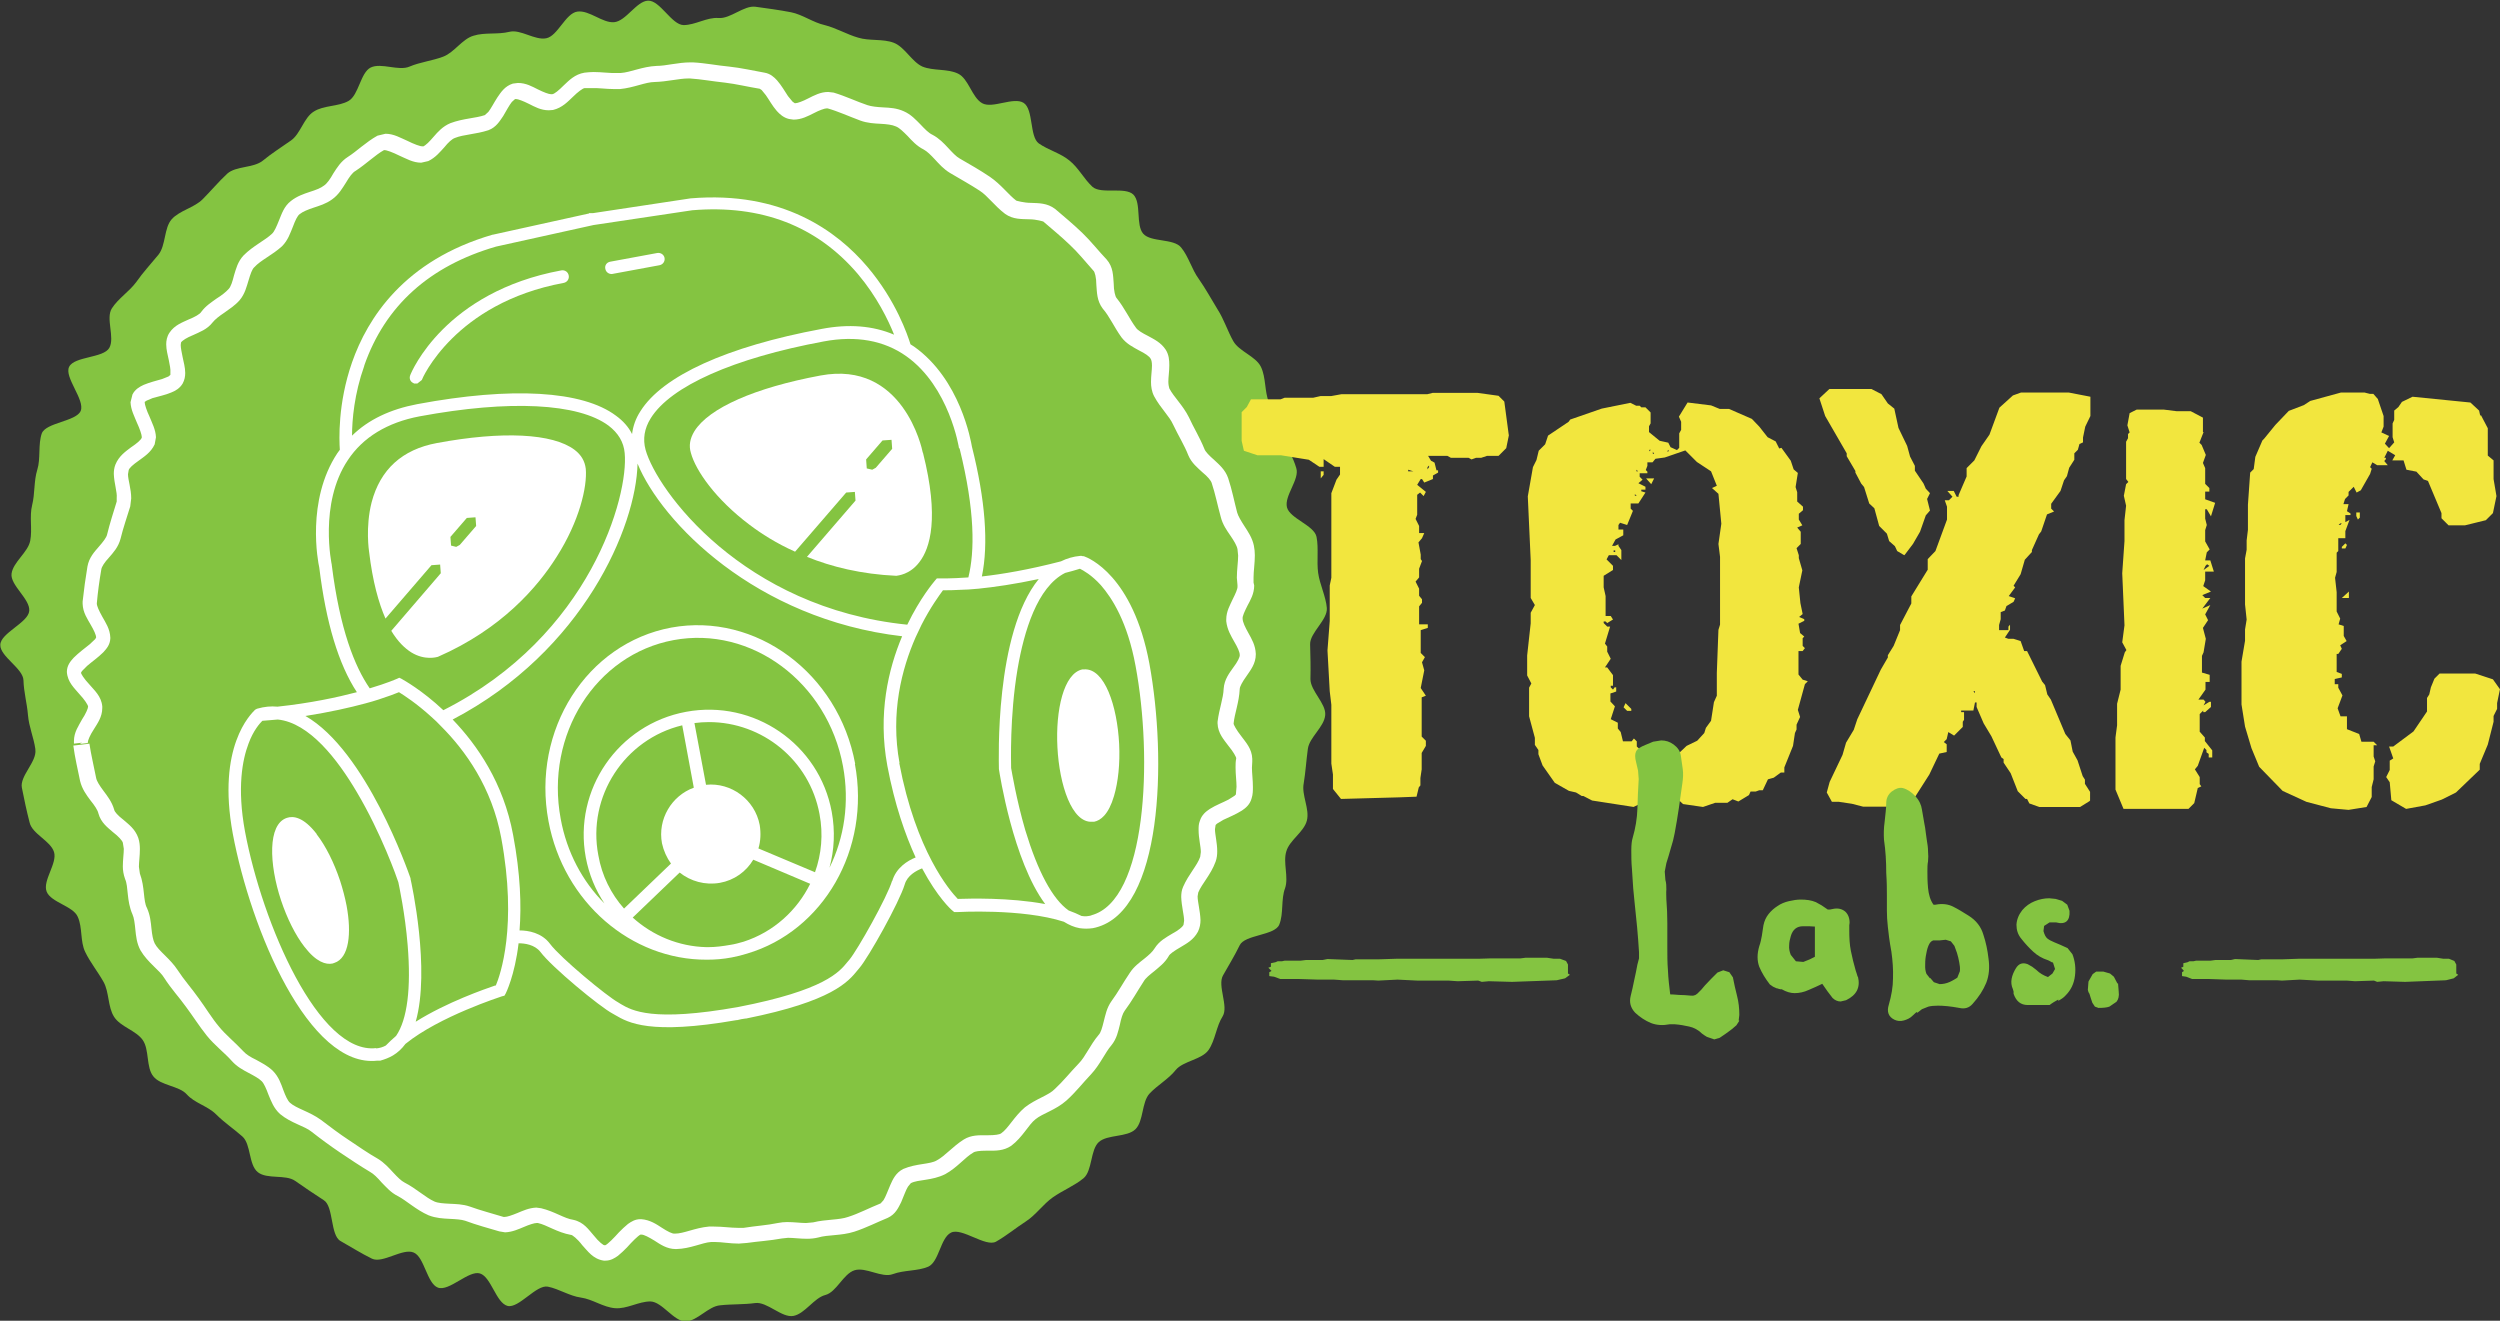 <?xml version="1.0" encoding="UTF-8"?>
<svg id="Layer_1" data-name="Layer 1" xmlns="http://www.w3.org/2000/svg" viewBox="0 0 77.76 41.08">
  <rect x="0" y="0" width="77.76" height="41.08" fill="#333333" stroke="none"/>
  <defs>
    <style>
      .cls-1 {
        fill: #f2e63e;
      }

      .cls-2 {
        fill: #fff;
      }

      .cls-3 {
        fill: #84c441;
      }
    </style>
  </defs>
  <path class="cls-3" d="M1.1,23.3c-.05-.36-.2-.69-.23-1.06-.03-.37-.13-.71-.14-1.08-.01-.37-.73-.74-.72-1.1,0-.37.87-.69.9-1.06.03-.37-.6-.8-.55-1.16.05-.36.51-.66.58-1.02.07-.36-.03-.76.06-1.11.09-.36.05-.75.16-1.1.11-.35.02-.79.14-1.13.13-.34,1.07-.37,1.21-.7.14-.34-.52-1.05-.36-1.37.16-.33,1.07-.27,1.25-.59.18-.32-.12-.92.08-1.23.2-.31.54-.52.76-.82.21-.3.46-.57.69-.85.23-.29.17-.83.41-1.1.24-.27.7-.36.96-.62.26-.26.5-.55.77-.8.27-.24.81-.17,1.1-.4.28-.23.58-.42.88-.63.3-.21.4-.71.71-.9.31-.2.76-.15,1.08-.33.32-.18.37-.88.69-1.04.33-.16.87.12,1.21-.03.33-.14.71-.18,1.05-.31.34-.13.59-.55.94-.65.35-.11.75-.03,1.11-.12.35-.09.79.27,1.15.2.36-.07.6-.78.97-.83.37-.05.78.36,1.14.33.37-.03.7-.66,1.06-.67.37-.01.73.75,1.1.76.37,0,.73-.25,1.09-.22.37.03.79-.4,1.15-.35.36.05.74.1,1.1.17.36.07.69.32,1.05.4.36.09.69.29,1.04.39.35.11.77.03,1.11.16.34.13.56.59.89.74.34.14.78.06,1.11.22.33.16.43.74.75.92.32.18.98-.21,1.29-.01.31.2.18,1.05.47,1.26.3.21.67.3.95.53.29.23.45.57.72.82.27.24,1.01-.01,1.27.24.26.26.07.95.31,1.22.24.27.95.14,1.18.43.23.28.33.68.55.98.21.3.39.63.58.94.2.31.31.67.49.99.18.32.7.47.86.8.16.33.11.77.25,1.11.14.33.29.68.41,1.02.13.34.34.67.44,1.02.11.35-.38.86-.29,1.22.09.35.85.56.92.92.07.36,0,.75.05,1.12.05.36.24.73.27,1.09.03.37-.53.77-.52,1.13.01.37.02.72.01,1.08,0,.37.49.76.46,1.12-.03.37-.49.69-.54,1.05-.05.36-.07.72-.13,1.08-.07.36.19.79.1,1.15-.09.36-.54.61-.64.96-.11.35.08.8-.04,1.15-.13.34-.04.79-.18,1.13-.14.34-1.07.31-1.23.64-.16.33-.34.62-.52.94-.18.32.18.96-.01,1.27-.2.31-.23.75-.44,1.05-.21.3-.79.34-1.02.62-.23.29-.57.47-.82.74-.24.27-.18.85-.43,1.1-.26.26-.87.16-1.14.4-.27.24-.2.9-.48,1.13-.28.23-.65.38-.95.59-.3.21-.53.55-.84.75-.31.2-.61.45-.93.63-.32.18-1.07-.45-1.4-.28-.33.16-.37.91-.71,1.06-.33.14-.75.1-1.1.23-.34.13-.84-.23-1.19-.12-.35.11-.56.68-.91.77-.35.09-.63.58-.99.65-.36.07-.82-.45-1.19-.4-.36.05-.73.03-1.09.07-.37.03-.71.49-1.07.5-.37.01-.73-.61-1.1-.62-.37,0-.73.24-1.1.21-.37-.03-.7-.28-1.06-.33-.36-.05-.68-.27-1.03-.34-.36-.07-.9.68-1.25.6-.36-.09-.51-.9-.86-1.01-.35-.11-.96.57-1.31.44-.34-.13-.42-.95-.75-1.09-.34-.15-.97.35-1.3.19-.33-.16-.66-.37-.98-.55-.32-.18-.21-1.08-.52-1.27-.31-.2-.59-.39-.89-.6-.3-.21-.87-.04-1.16-.27-.29-.23-.21-.87-.48-1.11-.27-.24-.56-.43-.82-.69-.26-.26-.67-.35-.91-.62-.24-.27-.81-.27-1.04-.56-.23-.28-.12-.83-.33-1.13-.21-.3-.69-.41-.89-.72-.2-.31-.15-.77-.33-1.09-.18-.32-.41-.6-.57-.93-.16-.33-.08-.76-.23-1.09-.14-.34-.84-.45-.97-.79-.13-.34.34-.88.23-1.23-.11-.35-.68-.56-.76-.92-.09-.35-.17-.72-.24-1.08-.07-.36.47-.81.42-1.18"/>
  <path class="cls-3" d="M2.55,23.1c-.05-.36.47-.79.44-1.15-.03-.36-.65-.7-.66-1.06,0-.36.9-.71.91-1.07.02-.36-.46-.75-.42-1.11.04-.36.09-.72.14-1.08.06-.36.52-.62.6-.98.08-.35.2-.67.3-1.02.1-.35-.17-.8-.04-1.14.12-.34.68-.49.82-.83.14-.33-.46-1.01-.3-1.33.16-.32,1-.28,1.18-.59.18-.31-.24-1-.04-1.3.2-.3.77-.35.99-.64.22-.29.61-.42.84-.7.24-.27.21-.78.46-1.04s.6-.42.87-.66c.27-.24.29-.78.57-1.01.28-.23.72-.26,1.02-.47.29-.21.42-.69.73-.88.31-.19.59-.48.9-.65.32-.17,1.07.5,1.39.35.33-.15.51-.59.85-.73.33-.13.71-.13,1.05-.24.34-.11.5-.88.85-.97.35-.09.84.4,1.2.33.35-.07.63-.62.99-.67s.75.04,1.11.01c.36-.03.73-.21,1.09-.22.36,0,.75-.13,1.11-.11.36.02.75.09,1.11.13.36.04.74.13,1.1.19.36.06.57.86.92.94.35.08.86-.43,1.21-.33.35.1.69.27,1.03.39.34.12.79.03,1.12.18.33.14.56.56.88.72.32.16.53.56.84.74.31.18.63.36.93.56.3.2.52.51.81.73.29.22.93.01,1.2.25.27.23.57.48.83.73.26.25.5.56.75.82.24.27.07.91.3,1.19.23.28.38.61.59.9.21.29.73.38.92.68.19.3-.06.86.11,1.18.17.32.45.56.6.89.15.33.34.63.47.96.13.33.62.54.74.89.11.34.19.71.28,1.06.09.35.45.66.52,1.01.07.35-.06.76,0,1.12s-.38.77-.35,1.13c.03.36.41.71.41,1.07,0,.36-.48.71-.5,1.08-.02.36-.15.69-.19,1.05-.04.36.63.81.57,1.17-.06.36.06.78-.02,1.13-.08.35-1.03.48-1.13.83-.1.35.13.79.01,1.13-.12.34-.39.62-.53.95-.14.33.16.88,0,1.2-.16.32-.73.44-.91.75-.18.31-.58.48-.78.78-.2.3-.36.61-.58.89-.22.29-.17.78-.41,1.05-.24.27-.38.64-.63.9-.25.26-.48.56-.75.8-.27.24-.67.35-.95.58-.28.23-.45.61-.75.82-.29.21-.86,0-1.17.2-.31.19-.54.49-.86.66-.32.17-.73.12-1.06.28-.33.15-.38.94-.71,1.08-.33.13-.68.31-1.02.43-.34.11-.75.08-1.1.17-.35.09-.76-.05-1.12.02-.35.07-.72.09-1.08.14-.36.05-.73-.06-1.09-.03-.36.03-.71.21-1.07.22-.36,0-.71-.43-1.07-.45-.36-.01-.79.85-1.15.81-.36-.04-.64-.74-1-.8-.36-.06-.67-.29-1.02-.37-.35-.08-.84.37-1.19.27-.35-.1-.71-.2-1.05-.32-.34-.12-.79-.03-1.12-.17-.33-.14-.63-.43-.95-.59-.32-.16-.53-.57-.84-.75-.31-.18-.61-.39-.92-.59-.3-.2-.59-.42-.88-.64-.29-.22-.7-.3-.97-.54-.27-.24-.3-.75-.56-1-.26-.25-.68-.35-.92-.62-.24-.27-.54-.5-.77-.78-.23-.28-.43-.6-.64-.89-.21-.29-.46-.57-.66-.88-.19-.3-.56-.53-.73-.85-.17-.32-.09-.78-.25-1.11-.15-.33-.09-.75-.22-1.09-.13-.34.06-.77-.05-1.12-.11-.34-.66-.54-.75-.9-.09-.35-.49-.64-.56-1-.07-.35-.16-.73-.21-1.09"/>
  <path class="cls-2" d="M2.55,23.1l-.25.03v-.08c0-.28.15-.48.25-.67.12-.18.19-.35.19-.4h0c0-.05-.11-.22-.27-.39-.15-.18-.37-.37-.39-.69h0s0,0,0,0c0-.2.11-.33.21-.44.16-.16.35-.3.5-.42l.17-.16.03-.05h0s.01,0,.01,0h-.01s0,0,0,0h.01s-.01,0-.01,0h0c0-.08-.07-.23-.17-.4-.1-.18-.24-.37-.25-.65v-.07c.04-.37.09-.73.15-1.09.05-.28.22-.46.35-.61.14-.16.24-.29.26-.38.09-.37.2-.7.3-1.03v-.11c.02-.18-.08-.45-.09-.75,0-.09.01-.19.05-.29.11-.27.32-.41.49-.54.18-.12.31-.23.33-.3v-.02c0-.06-.06-.25-.15-.44-.08-.2-.19-.4-.2-.64l.06-.24c.08-.16.22-.24.35-.3.19-.08.4-.13.57-.18l.2-.08.06-.05v-.08c.01-.09-.02-.23-.05-.38-.03-.15-.08-.32-.08-.49,0-.11.02-.24.1-.36h0c.16-.24.4-.32.59-.41.2-.08.36-.17.4-.24h0c.14-.19.32-.3.47-.41.16-.1.29-.2.38-.3h0c.07-.07.12-.23.17-.43.06-.19.11-.42.3-.62.3-.3.66-.46.88-.67h0c.07-.06.14-.22.22-.42.08-.19.15-.43.37-.6h0c.19-.15.4-.22.58-.28.19-.06.35-.12.45-.2h0c.09-.06.19-.2.29-.38.11-.17.23-.37.45-.51h0c.27-.17.56-.46.92-.66h0s.25-.06.25-.06c.26,0,.47.13.68.22.2.1.41.18.47.17h.01s0,.02,0,.02h0s0-.02,0-.02v.02s0-.01,0-.01h0c.1-.04.21-.16.34-.31.13-.15.28-.32.52-.42.4-.15.78-.15,1.07-.25h0s.11-.1.11-.1c.08-.1.17-.28.28-.45.11-.16.23-.35.48-.43h0s.16-.02.16-.02c.25,0,.44.11.62.2.18.09.34.15.41.15h.03s0,0,0,0c.07,0,.21-.12.37-.28.16-.15.34-.34.64-.39.09-.01.19-.02.28-.02.26,0,.51.04.72.03h.13s0,0,0,0c.3-.02.67-.2,1.11-.22h0c.3,0,.66-.11,1.06-.11h.07s0,0,0,0c.39.02.78.1,1.12.13h0c.38.04.77.13,1.11.19.18.03.3.14.39.24.14.16.24.34.34.49l.14.17.07.05h0s.02,0,.02,0c.06,0,.23-.06.4-.15.18-.09.38-.2.62-.2l.17.02h0c.37.11.72.28,1.05.39h0c.12.04.29.06.49.07.2.01.42.02.64.12h0c.23.1.38.27.52.41.14.15.26.27.37.32.21.11.36.27.49.41.13.14.25.27.36.33.31.18.63.36.94.57h0s0,0,0,0c.35.24.57.55.82.74h0s.23.07.46.07c.23.01.5,0,.75.19h0c.27.23.57.48.84.74h0s0,0,0,0c.28.27.52.58.76.83.21.24.2.51.22.74,0,.23.05.42.09.46.25.31.4.65.6.92.05.08.2.17.38.26.18.1.4.2.55.43.1.16.11.33.11.48,0,.19-.03.37-.03.51,0,.1.02.17.03.21.14.27.42.52.61.9h0c.14.31.33.61.48.98h0c.03.09.15.21.31.35.15.14.34.3.43.56h0c.12.36.19.73.28,1.07.03.11.12.26.23.43.11.17.24.36.29.6.02.1.03.2.03.3,0,.25-.04.49-.04.69v.16s.02.09.02.09c0,.26-.12.46-.21.63-.09.18-.16.33-.15.4h0c0,.11.08.27.18.45.1.18.22.38.23.65h0s0,.01,0,.01c0,.3-.17.5-.29.68-.13.18-.21.33-.21.4h0c-.02.42-.16.76-.19,1.07h0s0,0,0,0c-.01.03.09.21.24.4.14.19.33.39.34.7v.09s0,0,0,0h0s-.01.19-.01.19c0,.17.03.38.03.6,0,.11,0,.23-.04.35-.05.19-.18.3-.3.38-.19.12-.41.21-.58.29l-.2.12-.04.04h0s0,0,0,0h0s0,0,0,0h0s0,0,0,0l-.02.13c0,.17.07.42.07.69,0,.1-.01.21-.05.32-.15.41-.43.69-.54.96l-.02.12c0,.17.08.45.09.74,0,.11-.02.24-.08.36-.14.26-.36.37-.54.48-.19.11-.34.21-.37.28-.12.21-.3.34-.44.46-.15.12-.28.22-.34.33-.19.29-.36.6-.59.91-.06.08-.11.24-.15.44-.05.19-.09.42-.26.63h0c-.2.23-.35.6-.64.91h0c-.24.25-.47.55-.76.81-.34.3-.74.4-.96.58-.22.17-.4.56-.76.83-.24.16-.49.15-.7.15h-.08c-.2,0-.35.02-.4.06h0s0,0,0,0c-.26.15-.49.46-.87.67h0c-.42.21-.84.16-1.07.28l-.09.11c-.07.11-.13.3-.21.48-.09.18-.18.38-.42.49h0c-.32.13-.67.31-1.04.43h0s0,0,0,0c-.41.13-.82.09-1.12.18h0c-.12.03-.24.04-.35.04-.22,0-.42-.03-.59-.03l-.19.02c-.38.07-.74.09-1.09.14l-.25.02c-.28,0-.53-.05-.75-.05h-.11c-.29.02-.64.21-1.09.22h0s-.01,0-.01,0c-.28,0-.49-.15-.66-.26-.18-.11-.33-.19-.41-.19h0s0,0,0,0h0s0,0,0,0h0s0,0,0,0h-.03c-.08.04-.26.22-.42.4-.09.09-.18.18-.28.26-.1.07-.22.15-.39.15h-.05s0,0,0,0c-.34-.05-.5-.3-.67-.48-.15-.2-.32-.33-.35-.32h0c-.44-.08-.75-.31-1.03-.37h0s-.04,0-.04,0c-.07,0-.23.05-.39.12-.17.07-.36.16-.59.17l-.18-.03h0c-.34-.1-.71-.2-1.06-.33h0c-.12-.04-.29-.05-.49-.06-.2-.01-.42-.02-.65-.11h0s0,0,0,0c-.39-.17-.69-.46-.96-.6h0c-.22-.11-.36-.28-.5-.42-.13-.15-.25-.27-.36-.33-.32-.19-.63-.4-.93-.6h0s0,0,0,0c-.31-.21-.61-.43-.89-.65h0c-.22-.18-.63-.26-.98-.55-.2-.18-.28-.41-.36-.6-.07-.19-.14-.35-.21-.42-.09-.09-.24-.17-.41-.26-.17-.09-.36-.19-.52-.37-.22-.25-.53-.48-.78-.79h0c-.24-.3-.44-.62-.65-.9-.2-.28-.46-.56-.67-.89h0c-.14-.24-.51-.47-.74-.86-.12-.22-.14-.45-.16-.64-.02-.2-.04-.37-.09-.48-.19-.43-.12-.86-.23-1.1-.05-.14-.07-.27-.07-.39,0-.21.03-.4.03-.55l-.03-.19h0c-.02-.07-.14-.2-.31-.33-.16-.14-.37-.29-.45-.58h0c-.02-.1-.12-.25-.25-.41-.12-.16-.26-.35-.32-.6h0s0,0,0,0c-.07-.35-.16-.72-.21-1.1l.25-.03.25-.03c.05.34.14.71.21,1.07h0c.02.1.11.24.23.4.12.16.26.34.33.58h0c.01.07.12.19.29.32.16.14.36.28.46.56h0c.04.12.05.24.05.35,0,.21-.03.4-.03.55l.03.21c.16.43.1.85.22,1.07.1.22.12.44.14.64.02.2.05.36.1.46.12.24.48.47.72.84h0c.18.28.43.56.65.87.22.3.41.62.63.88h0c.2.25.49.48.76.77.08.09.22.18.39.26.16.09.35.18.52.34.19.19.26.41.33.6.07.19.14.34.21.4.2.18.6.27.96.53h0c.29.22.58.44.87.63h0c.3.2.6.41.9.58.2.12.35.29.48.43.13.14.25.26.35.31h0c.37.19.66.47.93.59h0c.11.05.28.06.47.07.19.01.41.01.64.09h0c.33.12.68.21,1.04.32h0s.04,0,.04,0c.07,0,.22-.05.39-.12.17-.07.36-.16.59-.17l.15.02h0c.42.1.72.32,1,.36h0c.33.07.48.31.64.49.15.19.31.32.34.3h0s0,.04,0,.04v-.04h0s0,.04,0,.04v-.04h.02c.08-.04.26-.22.42-.4.09-.09.18-.18.28-.26.1-.07.22-.15.39-.15h.02s0,0,0,0c.28.02.48.16.65.27.17.11.32.19.4.18h0s0,0,0,0c.28,0,.62-.18,1.06-.22h.15c.28,0,.53.04.75.04h.18c.37-.06.73-.08,1.06-.15.1-.02.2-.03.29-.03.22,0,.42.03.59.03l.22-.02h0c.41-.1.81-.07,1.09-.17h0c.32-.1.66-.28,1.01-.42h0s.09-.1.09-.1c.07-.11.13-.29.21-.47.08-.18.17-.38.4-.5.42-.18.84-.14,1.05-.27h0c.26-.14.49-.43.84-.65h0c.23-.14.47-.13.67-.13h.08c.21,0,.36-.02.41-.06.22-.15.4-.52.74-.81.35-.27.74-.37.93-.57.25-.23.48-.52.74-.79h0c.21-.21.35-.57.62-.89h0c.07-.07.11-.22.16-.42.05-.19.09-.42.24-.63.2-.27.36-.57.57-.88.13-.2.3-.32.45-.44.15-.12.26-.22.32-.32.15-.24.37-.35.55-.46.19-.1.32-.21.35-.27l.02-.13c0-.17-.08-.45-.09-.74,0-.1.01-.21.06-.32.17-.39.44-.66.53-.93l.02-.15c0-.17-.07-.42-.07-.69,0-.09,0-.18.04-.28.06-.19.19-.29.31-.37.19-.12.41-.2.58-.29l.19-.12.04-.04h0s.01,0,.01,0h-.01s0,0,0,0h.01s-.01,0-.01,0l.02-.24c0-.17-.03-.38-.03-.6,0-.09,0-.18.02-.28h0s0,0,0,0c.01-.03-.09-.21-.24-.39-.14-.19-.33-.39-.34-.7v-.05s0,0,0,0c.05-.41.18-.73.19-1.03h0c.02-.29.18-.49.3-.66.13-.17.21-.33.2-.39h0s0,0,0,0c0-.09-.07-.24-.17-.41-.1-.18-.22-.37-.25-.64v-.05c0-.26.12-.45.2-.63.09-.18.16-.33.15-.41v-.03s-.02-.23-.02-.23c0-.25.04-.49.04-.69l-.02-.2c-.02-.11-.11-.26-.22-.42-.11-.16-.24-.34-.3-.58-.1-.36-.17-.72-.28-1.05h0s0,0,0,0c-.02-.08-.13-.21-.29-.34-.15-.14-.34-.29-.44-.53h0c-.12-.31-.31-.61-.47-.95h0c-.12-.27-.39-.51-.59-.88-.08-.15-.1-.31-.1-.45,0-.19.03-.37.03-.51,0-.11-.02-.18-.04-.21-.04-.08-.18-.17-.36-.26-.18-.1-.39-.2-.55-.41-.23-.32-.37-.65-.58-.89-.19-.25-.18-.52-.2-.74,0-.23-.05-.41-.09-.44-.25-.28-.49-.58-.74-.81h0c-.25-.24-.55-.49-.82-.72h0s-.21-.07-.44-.07c-.23-.01-.5.01-.75-.17h0c-.33-.25-.54-.56-.79-.72h0c-.29-.19-.6-.36-.92-.55-.2-.12-.34-.28-.47-.42-.13-.14-.24-.25-.35-.31-.22-.11-.37-.28-.5-.42-.14-.14-.26-.26-.37-.3h0c-.11-.05-.28-.07-.47-.08-.19-.01-.41-.02-.63-.1h0c-.35-.13-.7-.29-1.02-.38h0s-.03,0-.03,0c-.06,0-.23.06-.4.15-.18.09-.38.2-.63.2l-.14-.02h0c-.17-.04-.29-.15-.38-.25-.14-.16-.24-.35-.34-.49l-.13-.16-.06-.04c-.37-.06-.74-.15-1.08-.19h0c-.38-.04-.76-.11-1.09-.13h0s-.05,0-.05,0c-.29,0-.66.1-1.05.11h0c-.28,0-.65.18-1.08.22h0s-.17,0-.17,0c-.26,0-.5-.04-.72-.03h-.21c-.06.01-.21.12-.36.27-.16.15-.33.34-.62.41h0s-.13.01-.13.01c-.25,0-.44-.11-.62-.2-.18-.09-.34-.15-.4-.15h-.03s0,0,0,0l-.1.09c-.08.1-.17.27-.27.44-.11.16-.22.35-.46.44h0c-.4.13-.77.13-1.04.24-.09.03-.21.14-.33.29-.13.14-.27.32-.5.43h0s-.22.05-.22.05c-.26,0-.47-.13-.68-.22-.2-.1-.41-.18-.47-.17h-.01s0-.02,0-.02v.02s0,0,0,0v-.02s0,.02,0,.02h0c-.27.15-.55.43-.89.65h0c-.09.05-.19.19-.29.36-.11.17-.22.37-.43.52h0c-.19.14-.4.2-.58.26-.18.06-.33.12-.43.2h0c-.07.05-.14.2-.21.39-.08.19-.15.42-.34.61h0c-.31.28-.66.43-.86.65-.07.06-.12.21-.18.41-.06.19-.11.42-.28.62h0c-.15.17-.33.28-.48.39-.15.1-.28.2-.36.3h0c-.17.22-.41.3-.6.39-.2.08-.34.17-.38.23h0s-.01.08-.01.08c0,.09.03.23.06.38.03.15.08.32.08.49,0,.11-.02.22-.08.33-.09.15-.23.23-.36.28-.19.08-.4.12-.57.17l-.19.08-.06.04v.02c0,.06.06.25.15.44.08.2.19.4.2.64l-.04.22c-.12.26-.34.39-.5.51-.17.12-.3.23-.31.3l-.02.12c0,.18.1.45.1.75l-.03.25c-.11.36-.22.67-.3,1-.07.27-.23.44-.36.59-.14.15-.23.29-.24.37-.06.35-.11.71-.14,1.06h0c0,.08.07.23.17.41.1.18.24.38.25.65v.03c-.01.2-.12.32-.22.43-.16.16-.35.29-.5.42l-.16.16-.03.05h0s-.02,0-.02,0h.02,0s-.02,0-.02,0h.02-.06.06s0,0,0,0h-.06.06s0,0,0,0c-.01.03.09.19.26.37.15.18.37.36.4.68v.05c0,.28-.15.48-.26.66-.12.18-.19.35-.19.41v.02s-.25.03-.25.03Z"/>
  <path class="cls-1" d="M46.94,13.5l-.09.44-.24.24h-.36l-.18.06h-.16l-.14.05-.09-.05h-.55l-.11-.06h-.6l.09.15.11.06.06.24h.05v.07l-.16.09v.11l-.27.11-.07-.11h-.04l-.11.18.27.22-.07.13-.11-.11-.09.07v.62l-.05.13.11.22v.22h.16l-.07.16-.11.13.07.38v.14l.04.06-.09.24v.27l-.11.13.11.22v.22l.09.11v.11l-.09.11v.56h.27v.11l-.22.07v.71l.13.13-.09.16.07.25-.11.55.16.24-.13.05v1.22l.13.13v.16l-.13.22v.51l-.04.27v.23l-.05.06-.07.29-.53.02-1.82.05-.25-.31v-.45l-.05-.34v-1.83l-.05-.42-.07-1.27.07-.91v-1.11l.05-.24v-2.63l.16-.42.11-.16v-.24h-.16l-.35-.24v.24h-.13l-.33-.22-.87-.14h-.73l-.42-.14-.07-.31v-.89l.16-.16.13-.24h.92l.13-.05h.89l.22-.05h.33l.33-.06h2.67l.16-.04h1.4l.65.09.18.18.14,1.05ZM41.17,14.77l-.09.11v-.22h.09v.11ZM43.8,14.61v.05h.16l-.16-.05ZM44.4,14.53v.07l.05-.07v-.05l-.05.05ZM55.41,13.93l.29.4.09.27.13.11-.07.44.05.16v.29l.18.16v.11l-.13.11v.18l.11.18-.16.07.11.13v.38l-.13.13.07.22v.09l.11.38-.11.53.05.49.07.34-.11.09.16.07v.05l-.18.09.05.29.13.11-.05.05v.24l.07.07-.07.09h-.13v.73l.13.16.16.05-.09.09-.22.8.07.22-.11.24v.15l-.05.11-.06.4-.27.67v.16h-.11l-.22.16-.18.05-.16.34h-.11l-.11.04h-.16l-.05.11-.33.2-.18-.07-.16.11h-.38l-.38.13-.62-.09-.29-.27v-1.16l.4-.38.33-.16.22-.24.05-.16.16-.22.09-.58.09-.2v-.71l.05-1.34.05-.16v-2.11l-.05-.4.09-.63-.09-.93-.2-.18.15-.07-.18-.45-.44-.29-.36-.36-.64.22-.29.04-.09.11h-.16v.11l-.05.13.05.05v.05h-.24v.11l.09.09-.13.11.22.11v.09h-.13v.05l.13.04-.22.34h-.24v.16l.07.07-.18.44-.22-.07-.05.07v.14h.15v.18l-.24.13-.11.2h.09l.11-.05v.05l.09.13v.31l-.15-.15h-.24l-.07.13.2.2v.13l-.29.18v.36l.06.27v.62h.16l.07.11-.18.11-.05-.05h-.06v.05l.11.11h.09l-.16.53.07.09v.16l.11.22-.18.27h.07l.18.24v.33h-.07v.05l.07.07.05-.07h.05v.13l-.18.06v.25l.14.15-.13.4.22.11v.18l.09.11.07.29h.27l.07-.09.09.09v.16l.47.45-.07.14v.18l.09.07-.15.44v.2l-.11.24-.33.16-1.29-.2-.27-.14h-.05l-.18-.11-.22-.05-.44-.25-.38-.54-.13-.35v-.13l-.11-.16v-.22l-.18-.67v-.89l.07-.13-.13-.25v-.62l.11-1v-.33l.13-.24-.13-.22v-1.18l-.09-1.98.16-.91.11-.22.07-.29.2-.2.09-.27.64-.43.05-.07.98-.34.89-.18.18.09h.11l.05.05h.13l.16.16v.34l-.05.09v.18l.33.27.27.06.07.14.2.09.07-.07v-.45l.06-.11v-.25l-.07-.16.27-.44.73.09.27.11h.29l.71.31.23.24.26.33.25.13.11.22ZM50.19,17.17h.05v-.05h-.05v.05ZM50.74,22.11h-.13l-.11-.11.06-.13.18.18v.06ZM50.85,15.42h.06l-.06-.05v.05ZM50.9,14.66h.05l-.05-.05v.05ZM51.36,15.06l-.16-.18h.25l-.09.18ZM51.3,13.99v.05l.05-.05h-.05ZM51.41,14.12h.04l-.04-.07v.07ZM51.85,14.04h.05v-.05l-.05.05Z"/>
  <path class="cls-1" d="M59.23,17.27l-.22-.13-.07-.15-.18-.16-.07-.23-.24-.24-.15-.55-.16-.15-.16-.51-.09-.11-.18-.34v-.05l-.27-.46v-.09l-.67-1.16-.18-.55.31-.29h1.31l.31.16.2.29.2.16.13.6.27.56.09.33.15.29v.15l.27.4.07.16.13.14-.09.18.09.36-.13.15-.18.51-.22.38-.25.33ZM64.99,24.92l-.29.18h-1.27l-.31-.11-.07-.14h-.05l-.24-.24-.22-.56-.22-.33v-.11l-.07-.05-.31-.66-.24-.4-.22-.51v-.14h-.05l-.05.25h-.38v.05h.09v.24l-.04.06v.16l-.27.27-.18-.11-.05.22-.09.09.09.07v.24l-.23.05-.31.65-.51.8-.31.2h-1.24l-.35-.09-.4-.06h-.22l-.16-.29.09-.33.4-.84.11-.38.24-.4.11-.33.73-1.54.22-.38v-.07l.18-.29.2-.49v-.16l.35-.67v-.22l.51-.83v-.33l.24-.25.36-.98v-.4l-.07-.2h.13l.11-.11-.16-.18h.2l.09.18h.06v-.05l.25-.58v-.26l.24-.24.22-.44.25-.36.31-.84.42-.38.25-.09h1.49l.67.13v.6l-.16.33-.07.34v.15l-.11.05-.05.18-.11.11v.2l-.16.25-.07.26-.09.13-.11.33-.29.4v.15l.09.09-.22.09-.18.53-.07.09-.22.49v.06l-.22.24-.13.45-.22.36.05.05-.2.27.2.07-.05.11-.22.13-.05.14-.13.05v.22l-.05.18v.16h.29v-.11l.05-.06v.16l-.16.24.11.04h.16l.22.07.11.31h.09l.47.95.09.11.07.29.11.16.45,1.07.16.2.07.35.15.27.16.49.07.11v.13l.16.25v.27ZM61.43,21.56v-.06h-.05l.05.06Z"/>
  <path class="cls-1" d="M68.54,13.44l-.13.33.07.07.13.31-.09.25.07.16v.49l.13.13v.11h-.13v.24l.31.11-.13.42-.13-.22h-.05v.29l.05.2-.05.16v.35l.14.25-.09.09-.05.25h.16l.11.35h-.27v.27l-.06.18.24.17-.27.11.09.09h.16l-.25.33.25-.11-.16.29.09.18-.16.24.09.34-.07.42-.05.11v.52l.24.07v.22h-.13v.24l-.22.31h.16l.06.07-.06.11.18-.11h.05v.16l-.18.16h-.06v-.05l-.11.11v.55l.16.18v.11l.23.29v.22h-.11v-.11l-.07-.05v-.07l-.07-.07-.2.56-.09.11.15.24v.22l.05.07-.11.05-.11.47-.18.18h-2.02l-.25-.6v-1.62l.05-.38v-.67l.11-.44v-.74l.13-.42.05-.07-.13-.24.07-.53-.07-1.62.07-1v-.65l.05-.45-.07-.31.07-.36.07-.07-.07-.09v-1.16l.06-.11v-.13l.05-.05-.07-.22.07-.38.22-.11h.84l.4.05h.44l.38.2v.45ZM68.65,17.55l-.05.05-.06.13.18-.13-.07-.05Z"/>
  <path class="cls-1" d="M77.16,12.9l.22.42v.85l.18.15v.58l.09.53-.11.53-.22.22-.65.16h-.51l-.22-.22v-.16l-.42-1-.14-.05-.22-.24-.31-.06-.09-.29h-.35l.09-.16-.23-.14-.11.22h.05v.04l-.05.06.11.13h-.33l-.15-.09-.07.15.05.05-.05.16-.29.51-.13.07-.09-.18-.16.16v.11l-.11.11-.05.16h.16l-.05.22.11.07v.05h-.16v.22l.13-.07-.13.35v.22h-.22v.4l-.05.05v.6l-.05.18.05.45v.6l.11.22-.05.18.16.05v.31l.09.16-.2.13.05.11-.11.16h-.05v.56l.16.06v.11l-.22.05v.16h.11v.11l.13.24-.15.4.09.25h.2v.4l.38.15.07.24h.38l.11.11h-.11v.35l.05.15-.05.16v.4l-.06.24v.31l-.16.31-.56.09-.55-.05-.76-.2-.74-.34-.73-.75-.24-.58-.2-.67-.11-.69v-1.33l.11-.65v-.35l.05-.31-.05-.47v-1.43l.05-.27v-.29l.04-.33v-.78l.07-1,.11-.11.05-.38.22-.51.05-.05.35-.43.42-.44.47-.18.2-.13.95-.26h.74l.16.04h.11l.14.16.18.53v.33l-.07.18.24.11-.13.24.13.14.16-.18-.05-.16v-.43l.05-.11v-.29l.13-.11.11-.16.33-.16,1.8.18.27.25.04.18ZM72.79,16.28l-.05.05h.05l.05-.05h-.05ZM72.95,17.06h-.11v-.05l.11-.11.05.05-.05.11ZM73.06,18.6h-.22l.22-.2v.2ZM73.39,16.11l-.05.05-.05-.11v-.11h.11v.16ZM77.76,21.43l-.09.44v.18l-.11.22v.18l-.18.71-.25.6v.18l-.74.71-.44.22-.51.18-.6.11-.46-.27-.05-.56-.11-.16.11-.22v-.29l.11-.07-.13-.37h.13l.63-.47.42-.62v-.42l.07-.11.05-.22.11-.27.16-.16h1.11l.55.18.22.31Z"/>
  <polygon class="cls-3" points="76.4 30 76.4 30.28 76.46 30.32 76.32 30.43 76.08 30.49 75.83 30.5 74.81 30.54 74.14 30.52 73.94 30.54 73.84 30.5 73.25 30.52 72.99 30.5 72.09 30.5 71.53 30.47 70.98 30.5 70.83 30.49 69.96 30.49 69.72 30.47 69.26 30.47 68.67 30.45 68.18 30.45 68 30.38 67.87 30.36 67.87 30.24 67.93 30.2 67.84 30.1 67.91 30.07 67.91 29.96 68.04 29.93 68.1 29.9 68.22 29.9 68.31 29.88 68.76 29.88 68.91 29.86 69.39 29.86 69.52 29.83 70.24 29.86 70.33 29.84 70.96 29.84 71.53 29.82 73.88 29.82 74.19 29.81 75.04 29.81 75.19 29.79 75.8 29.79 75.99 29.82 76.17 29.82 76.34 29.89 76.4 30"/>
  <polygon class="cls-3" points="48.77 30 48.77 30.28 48.83 30.32 48.68 30.43 48.42 30.49 48.15 30.5 47.03 30.54 46.31 30.52 46.09 30.54 45.98 30.5 45.34 30.52 45.05 30.5 44.08 30.5 43.47 30.47 42.87 30.5 42.71 30.49 41.77 30.49 41.5 30.47 41 30.47 40.36 30.45 39.82 30.45 39.63 30.38 39.48 30.36 39.48 30.24 39.55 30.2 39.45 30.1 39.53 30.07 39.53 29.96 39.67 29.93 39.74 29.9 39.87 29.9 39.96 29.88 40.46 29.88 40.62 29.86 41.14 29.86 41.29 29.83 42.07 29.86 42.16 29.84 42.85 29.84 43.47 29.82 46.03 29.82 46.36 29.81 47.29 29.81 47.45 29.79 48.12 29.79 48.32 29.82 48.52 29.82 48.71 29.89 48.77 30"/>
  <path class="cls-3" d="M65.86,30.59l-.11-.21-.12-.1-.21-.06h-.22s-.11.08-.11.08l-.13.23-.02.26.02.07.03.05.04.13.05.15.08.12.11.04c.14,0,.26-.01.34-.04l.22-.15c.06-.07.09-.18.07-.32l-.02-.25ZM64.02,31.13c.09-.05.17-.1.23-.17.16-.16.26-.36.29-.61.03-.24,0-.47-.08-.67l-.15-.19-.22-.1-.19-.08c-.1-.04-.17-.08-.22-.12-.05-.04-.09-.12-.12-.23l.02-.16.17-.11h.2c.3.08.44-.05.42-.36l-.07-.19-.16-.12-.2-.06-.2-.02c-.15,0-.3.03-.45.09-.15.06-.28.15-.39.28-.11.14-.17.29-.18.45,0,.16.04.31.16.45.11.14.23.27.36.39.13.12.28.21.47.27l.04.02.07.04h.02s.02.02.02.02l.06.19-.08.14-.14.11c-.14-.05-.26-.12-.36-.22l-.13-.1-.14-.08c-.16-.06-.28-.02-.37.13-.06.1-.11.21-.13.32-.02.11-.01.22.04.33l.02.07v.07c.08.23.22.35.44.35h.68c.09-.07.18-.12.27-.17ZM60.03,30.43l-.11-.14s-.04-.1-.04-.21c0-.11,0-.22.02-.34.02-.12.04-.22.08-.32.04-.1.09-.15.15-.17h.2s.19-.02.19-.02l.16.05.11.14c.02.06.05.13.08.22.03.09.05.19.07.29.02.1.03.19.02.28l-.08.2s-.12.08-.23.13c-.11.05-.22.07-.32.07l-.18-.06-.11-.13ZM59.64,31.5l.14-.11.2-.08c.08-.02.18-.03.3-.03.17,0,.39.02.66.07.17.04.31,0,.42-.13.19-.21.33-.43.42-.65.09-.23.11-.48.07-.76-.03-.26-.08-.5-.16-.74-.07-.24-.22-.44-.46-.59-.16-.1-.32-.2-.48-.28-.16-.08-.34-.1-.55-.06h-.06c-.1-.14-.15-.31-.17-.52-.02-.21-.02-.38-.02-.52,0-.1,0-.21.02-.31.01-.1.01-.2,0-.31,0-.12-.02-.24-.04-.36-.02-.12-.03-.24-.05-.37-.02-.09-.03-.18-.05-.28-.02-.1-.03-.19-.05-.29-.02-.14-.08-.28-.2-.41-.12-.13-.25-.22-.4-.26-.11-.02-.22.02-.34.11-.11.09-.17.21-.17.35,0,.18-.03.38-.05.59-.03.21-.03.4-.02.56.05.34.07.68.07,1.03.02.3.02.53.02.7,0,.17,0,.33,0,.48,0,.15.01.32.03.5.02.19.05.45.11.77.04.28.06.56.05.83,0,.27-.05.54-.13.82-.07.22-.01.38.18.47.09.04.18.05.29.02.1-.03.19-.07.26-.14l.13-.12ZM55.65,29.41c0-.1.02-.19.05-.29.06-.21.19-.31.38-.31h.19s.18.01.18.01v.94l-.16.08-.2.08-.23-.02-.16-.2c-.04-.1-.06-.2-.05-.3ZM57.78,30.38l-.03-.1-.03-.09c-.06-.21-.11-.41-.15-.61-.04-.2-.05-.41-.05-.64v-.16s.01-.08.01-.08c0-.15-.05-.27-.14-.35-.1-.08-.22-.11-.37-.08l-.1.02h-.07s-.19-.13-.19-.13l-.18-.1c-.14-.06-.3-.08-.47-.08-.12,0-.24.02-.37.05-.13.03-.25.08-.35.15-.11.07-.2.15-.28.25-.08.1-.13.21-.16.35-.02.11-.03.22-.05.33-.02.11-.04.21-.08.32-.07.24-.07.45,0,.64.08.19.19.37.33.55l.1.07.11.05h.02s.02.01.02.01l.08.02h.04c.14.08.27.12.4.12.14,0,.29-.03.44-.1.15-.06.29-.13.42-.19l.16.23.16.21c.07.07.16.11.25.11l.17-.04c.33-.16.45-.4.37-.73ZM54.08,31.74l.02-.17c0-.2-.02-.4-.07-.59-.05-.19-.09-.38-.13-.58l-.11-.16-.19-.06-.18.07-.2.2-.19.2-.11.13-.13.13-.06.04-.07.02c-.11,0-.23-.02-.34-.02-.12,0-.24-.02-.37-.02-.03-.25-.06-.49-.07-.74-.02-.24-.02-.49-.02-.74s0-.49,0-.74c0-.24-.01-.49-.03-.74,0-.1-.01-.2,0-.3,0-.1,0-.2-.03-.3l-.02-.26.05-.26c.05-.16.1-.32.14-.47.05-.15.09-.31.12-.47.05-.26.09-.52.13-.78.04-.26.07-.52.11-.78.02-.14.03-.29.01-.43-.02-.14-.04-.28-.06-.42-.02-.14-.1-.25-.22-.34-.12-.09-.25-.13-.39-.13l-.25.04-.24.1c-.15.06-.25.12-.29.2-.04.08-.04.19,0,.34l.06.26.02.26c-.02.3-.03.61-.04.92-.01.31-.06.61-.15.92-.02.06-.04.19-.04.37s0,.38.02.59c.01.21.03.41.04.61.02.19.03.33.04.41.06.54.11,1.06.14,1.57v.19s-.05.19-.05.19c-.03.16-.06.32-.1.49-.03.16-.07.33-.11.49-.05.2,0,.37.14.52.15.14.32.25.49.32.18.07.37.08.58.04h.17c.15.01.3.04.44.07.14.03.28.1.4.22l.07.05.08.05.23.08.17-.05.19-.13.19-.14.14-.12.09-.14Z"/>
  <g>
    <path class="cls-2" d="M26.6,23.76c-.52-2.82-3.09-4.72-5.72-4.24-2.63.49-4.35,3.19-3.82,6.02.47,2.53,2.58,4.32,4.92,4.31h.02c.25,0,.5-.02.76-.07.16-.03.32-.07.48-.12h0c2.36-.7,3.85-3.24,3.35-5.9M18.61,26.6c-.35-1.83.82-3.61,2.61-4.04l.36,1.94c-.69.25-1.13.98-.99,1.73.05.23.15.45.28.63l-1.46,1.4c-.4-.45-.69-1.02-.8-1.66M23.13,29.29c-.14.04-.28.08-.42.1-.23.04-.45.07-.68.07h-.06c-.86-.02-1.67-.36-2.29-.92l1.46-1.4c.34.27.79.4,1.25.32.45-.08.82-.35,1.04-.72l1.77.75c-.41.83-1.14,1.5-2.07,1.8M25.35,27.13l-1.76-.74c.07-.23.08-.48.04-.73-.15-.79-.89-1.33-1.67-1.25l-.36-1.92c.15-.02.3-.03.45-.03,1.66,0,3.13,1.18,3.44,2.86.12.63.06,1.25-.14,1.81M25.8,26.99c.15-.55.18-1.14.07-1.74-.39-2.11-2.42-3.5-4.53-3.11s-3.51,2.42-3.12,4.53c.1.53.3,1.01.58,1.43-.68-.68-1.17-1.59-1.36-2.63-.49-2.62,1.09-5.11,3.51-5.56,2.42-.45,4.79,1.31,5.27,3.92.21,1.13.04,2.23-.42,3.16"/>
    <path class="cls-2" d="M12.87,11.93h.11s.14-.11.14-.11c0-.02,1.01-2.39,4.41-3.02.11-.02.18-.12.16-.23-.02-.11-.12-.18-.23-.16-3.62.67-4.66,3.15-4.7,3.26-.04.1,0,.21.11.25"/>
    <path class="cls-2" d="M19.05,8.52l1.46-.27c.11-.02.18-.12.16-.23-.02-.1-.12-.17-.23-.15l-1.46.27c-.11.02-.18.12-.15.23.02.1.12.17.23.15"/>
    <path class="cls-2" d="M9.85,25.94c-.41-.53-.73-.57-.93-.5-.6.2-.55,1.44-.18,2.56.19.57.45,1.09.73,1.45.37.48.67.56.87.52l.06-.02c.46-.15.54-.92.38-1.78-.05-.26-.12-.52-.2-.77-.19-.57-.45-1.09-.73-1.45"/>
    <path class="cls-2" d="M33.73,20.82h-.06c-.59.12-.84,1.28-.78,2.42.06,1.18.45,2.36,1.08,2.32h.06c.2-.04.45-.22.62-.8.13-.44.19-1.01.16-1.62-.06-1.18-.45-2.36-1.09-2.32"/>
    <path class="cls-2" d="M28.71,14.09c.51,2.02.22,2.96-.11,3.39-.3.4-.68.42-.72.43-1.09-.05-2.02-.28-2.78-.59l1.51-1.75-.02-.27-.27.02-1.59,1.84h0c-.58-.26-1.05-.56-1.42-.84-1.05-.79-1.67-1.68-1.82-2.23-.07-.23-.03-.45.11-.68.45-.72,1.88-1.35,3.92-1.73,2.57-.48,3.16,2.28,3.18,2.39h0Z"/>
    <path class="cls-2" d="M33.69,17.3h-.01s-.04-.01-.04-.01h-.04c-.22.02-.42.08-.6.17h0c-1,.26-1.83.4-2.46.47.21-1.01.11-2.37-.31-4.04-.03-.17-.36-2.09-1.8-3.11l-.11-.07h0c-.09-.29-.45-1.36-1.34-2.41-.94-1.11-2.65-2.37-5.5-2.13l-3.04.46h0s-.06,0-.06,0h-.06s0,.01,0,.01l-2.99.66h-.01c-2.75.8-3.89,2.6-4.37,3.97-.45,1.29-.4,2.42-.38,2.72l-.08.11c-.97,1.47-.6,3.38-.56,3.55.21,1.72.6,3.01,1.17,3.88-.61.16-1.44.34-2.47.45-.2-.02-.41,0-.62.06h0s-.03.01-.03.01l-.03.02h-.01c-.14.14-1.2,1.15-.7,3.86.56,2.99,2.37,7.31,4.5,7.06h.09c.14-.04.27-.09.39-.16.15-.09.28-.21.39-.36,1.06-.86,2.98-1.47,3-1.48l.08-.02.04-.07s.28-.55.4-1.56c.19,0,.5.04.68.27.35.47,1.85,1.71,2.25,1.92l.07.04c.41.24,1.08.63,3.78.16h.02s.13-.03.13-.03l.13-.02h.02c2.68-.54,3.17-1.14,3.47-1.51l.05-.06c.29-.34,1.24-2.04,1.41-2.6.08-.28.36-.43.54-.5.48.9.9,1.28.94,1.31l.06.05h.08s2.03-.12,3.33.3h0c.16.1.32.17.49.2.14.02.27.02.41,0l.09-.02c2.08-.53,2.22-5.21,1.67-8.21-.51-2.74-1.89-3.29-2.04-3.34M29.85,13.94h0s0,.02,0,.02c.48,1.94.47,3.19.27,4-.56.04-.87.03-.88.03h-.1s-.06.07-.06.07c-.04.05-.46.54-.86,1.37-5.12-.52-7.79-4.18-8.14-5.44-.09-.33-.04-.66.16-.98.62-1,2.58-1.87,5.38-2.39,1.01-.19,1.88-.03,2.57.46,1.34.95,1.64,2.85,1.64,2.87M11.33,11.37c.65-1.86,2.03-3.1,4.1-3.7l3.03-.67,3.07-.46c2.15-.18,3.88.49,5.15,1.98.6.71.95,1.44,1.13,1.89-.66-.28-1.41-.34-2.25-.18-2.95.55-4.95,1.46-5.64,2.56-.15.23-.23.47-.26.71-.11-.22-.28-.41-.5-.57-1.04-.78-3.24-.91-6.18-.36-.84.16-1.52.48-2.03.98h0c0-.49.07-1.3.38-2.17M10.32,17.59v-.02s-.41-1.9.5-3.26c.47-.71,1.23-1.17,2.23-1.36,2.8-.52,4.94-.41,5.88.29.3.23.47.51.5.85.13,1.31-1.05,5.68-5.64,8-.67-.63-1.24-.94-1.29-.97l-.08-.04-.09.04s-.29.13-.83.29c-.47-.68-.93-1.84-1.18-3.83M11.7,32.6c-1.78.21-3.54-3.86-4.08-6.74-.25-1.36-.08-2.23.11-2.73.15-.41.35-.63.43-.71.17-.01.32-.03.48-.04.98.1,1.86,1.24,2.46,2.26.76,1.28,1.25,2.67,1.29,2.8.02.1.21.97.29,1.96.11,1.34-.01,2.31-.36,2.82-.12.1-.22.2-.32.3-.09.05-.19.08-.3.09M15.41,30.65c-.32.11-1.51.52-2.48,1.13.46-1.62-.13-4.31-.16-4.44v-.02c-.07-.2-1.38-3.97-3.27-5.05.76-.12,1.38-.26,1.86-.39.15-.04.29-.08.41-.12.31-.1.52-.18.64-.23.16.1.55.35,1.01.77.1.09.2.18.3.29.75.75,1.58,1.9,1.87,3.47.51,2.75-.03,4.27-.17,4.6M27.75,27.39c-.15.51-1.08,2.16-1.33,2.46l-.06.07c-.25.31-.71.88-3.39,1.4-2.68.48-3.32.11-3.66-.09l-.08-.05c-.35-.19-1.8-1.39-2.12-1.82-.26-.35-.68-.42-.95-.42.06-.76.03-1.75-.2-2.97-.3-1.62-1.12-2.8-1.88-3.59,4.07-2.13,5.71-6.01,5.75-7.96.74,1.81,3.67,4.84,8.23,5.37-.43,1.02-.76,2.41-.46,4.03.23,1.22.56,2.15.88,2.85-.25.1-.61.32-.73.74M27.98,23.74c-.29-1.57.07-2.94.5-3.92.06-.13.12-.26.18-.38.28-.55.56-.93.67-1.08.12,0,.35,0,.68-.02.13,0,.27-.02.43-.03.49-.05,1.12-.14,1.87-.3-1.38,1.69-1.24,5.68-1.24,5.89v.02c.02.13.44,2.86,1.44,4.2-1.12-.21-2.37-.17-2.72-.16-.25-.26-1.3-1.48-1.82-4.23M33.96,28.47c-.11.03-.21.04-.32.02-.12-.06-.26-.12-.4-.17h0c-.5-.35-.96-1.21-1.35-2.5-.28-.96-.42-1.83-.44-1.93,0-.14-.05-1.6.2-3.08.2-1.17.61-2.55,1.48-2.99h0c.15-.04.31-.08.46-.13.1.05.36.19.65.51.35.4.83,1.15,1.08,2.51.54,2.89.35,7.31-1.38,7.76"/>
    <path class="cls-2" d="M12.18,19.61l1.53-1.78-.02-.27-.27.02-1.43,1.66h0c-.21-.48-.4-1.15-.51-2.08h0s-.12-.76.08-1.54c.27-1.02.95-1.64,2.03-1.84,2.04-.38,3.6-.3,4.28.21.21.16.32.35.35.59.05.56-.2,1.63-.9,2.73-.59.94-1.71,2.25-3.7,3.12-.04.01-.41.12-.83-.14-.19-.12-.41-.32-.62-.67"/>
    <polyline class="cls-3" points="14.19 17.01 14.3 16.95 14.81 16.36 14.79 16.09 14.52 16.11 14.01 16.7 14.03 16.97 14.19 17.01"/>
    <polyline class="cls-3" points="27.45 13.7 26.94 14.29 26.96 14.57 27.13 14.61 27.24 14.55 27.75 13.96 27.73 13.68 27.45 13.7"/>
  </g>
</svg>